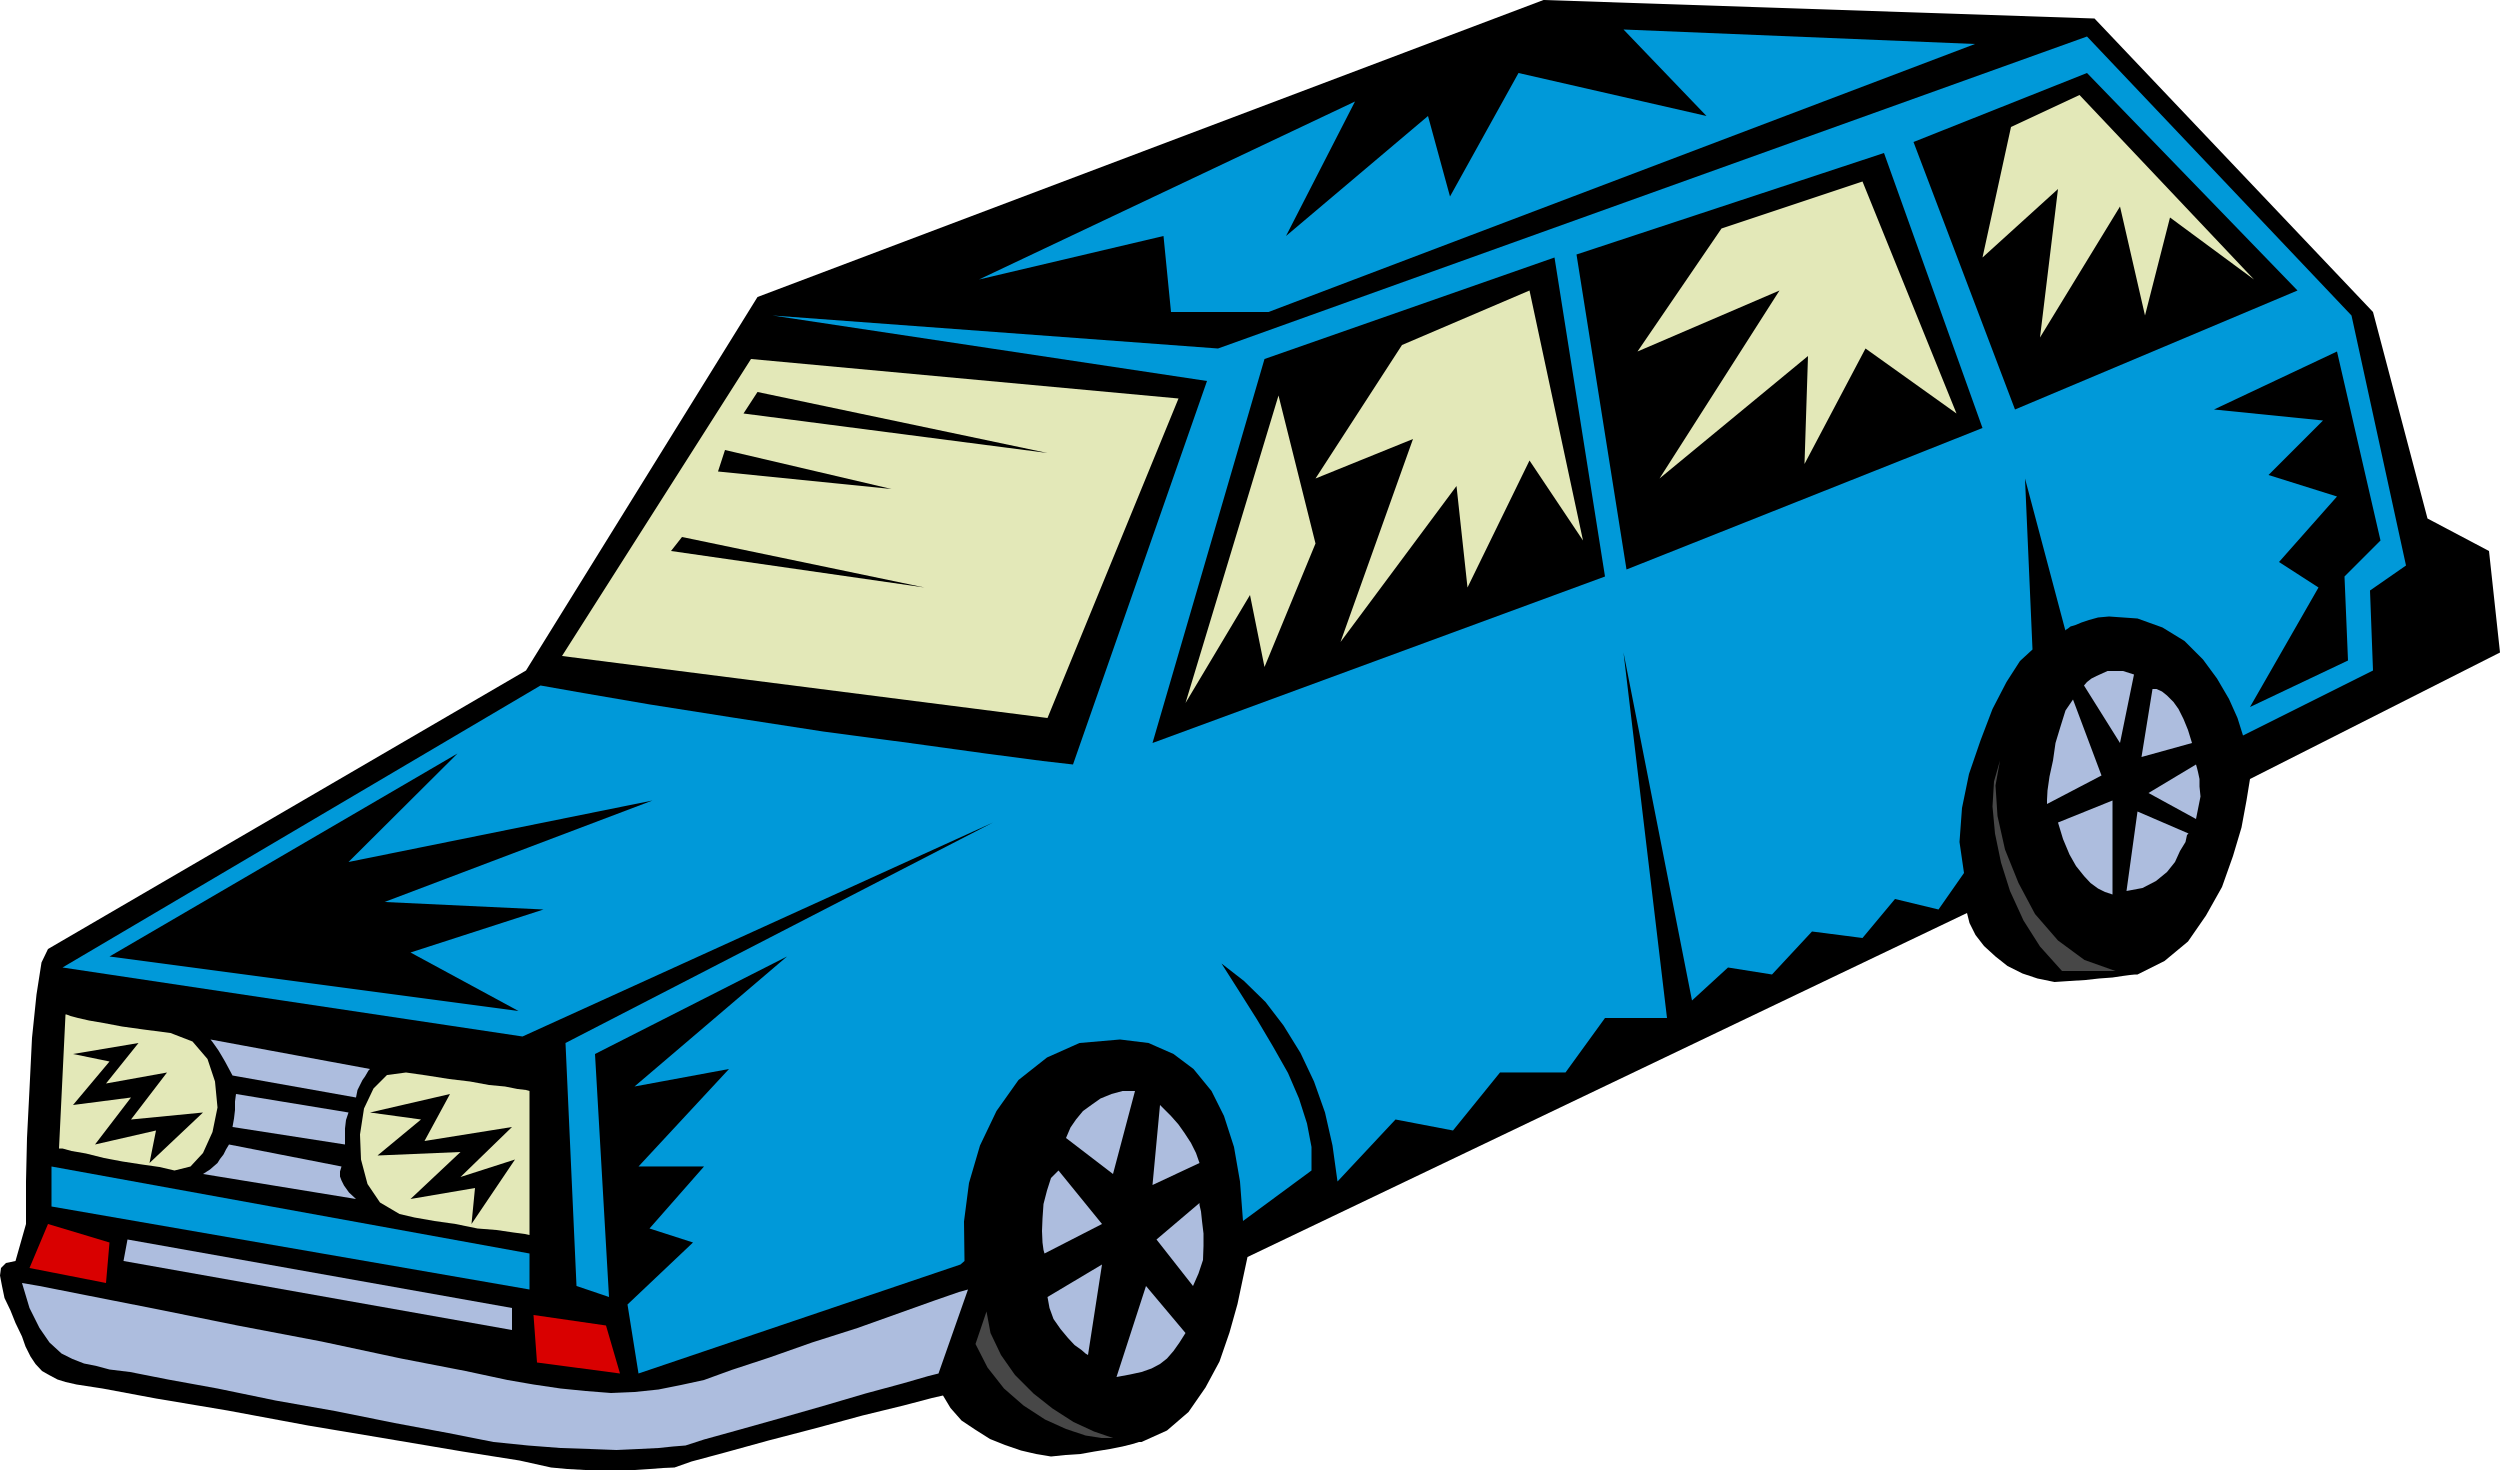 <svg height="282.336" viewBox="0 0 360 211.752" width="480" xmlns="http://www.w3.org/2000/svg"><path style="fill:#000" d="m124.55 451.689 68.832-40.104 33.336-53.784 113.184-42.768 79.344 2.664 40.104 42.264 7.848 29.736 8.856 4.68 1.584 14.616-36 18.216-.504 3.096-.72 3.888-1.224 4.104-1.584 4.464-2.304 4.104-2.592 3.744-3.384 2.808-3.888 1.944h-.36l-.72.072-1.08.144-1.44.216-1.944.144-1.944.216-2.304.144-2.16.144-2.448-.504-2.16-.72-2.16-1.08-1.728-1.368-1.656-1.512-1.224-1.584-.864-1.728-.36-1.44-103.608 49.536-.648 3.024-.792 3.744-1.152 4.104-1.44 4.176-2.016 3.744-2.448 3.528-3.096 2.664-3.672 1.656h-.36l-.936.288-1.44.36-1.8.36-2.232.36-2.016.36-2.16.144-2.088.216-2.16-.36-2.16-.504-2.304-.792-2.16-.864-2.16-1.368-1.944-1.296-1.584-1.8-1.08-1.8-1.584.36-4.104 1.08-5.904 1.44-6.624 1.8-6.912 1.8-6.264 1.728-4.824 1.296-2.448.864-1.656.072-1.872.144-2.16.144-2.304.072-2.52-.072h-2.376l-2.592-.144-2.304-.216-4.536-1.008-8.208-1.296-10.656-1.8-11.592-1.944-11.592-2.16-10.296-1.728-7.704-1.44-3.744-.576-1.584-.36-1.152-.36-1.224-.648-1.008-.576-.936-1.008-.72-1.08-.72-1.44-.504-1.44-.936-1.944-.72-1.8-.864-1.8-.36-1.728-.288-1.512.144-1.08.72-.72 1.368-.288 1.512-5.328v-6.12l.144-6.264.36-7.056.36-7.344.648-6.264.72-4.608z" transform="translate(-117.638 -315.033)"/><path style="fill:#0099d9" d="m228.878 360.465 64.152 4.752 125.136-44.928 38.088 40.176 7.848 36-5.184 3.6.432 11.52-18.72 9.36-.792-2.52-1.224-2.736-1.728-2.952L434.87 410l-2.664-2.664-3.168-1.944-3.6-1.296-4.104-.288-1.584.144-1.296.36-1.08.36-.864.36-.72.216-.36.288-.36.216v.144l-5.832-21.96 1.08 24.624-1.8 1.656-1.944 3.024-2.016 3.888-1.728 4.536-1.656 4.824-1.008 4.896-.36 4.896.648 4.464-3.672 5.256-6.264-1.512-4.68 5.616-7.272-.936-5.76 6.192-6.336-1.008-5.184 4.752-9.864-50.112 6.264 52.632h-8.928l-5.688 7.848h-9.432l-6.768 8.352-8.28-1.584-8.352 8.928-.72-5.184-1.08-4.752-1.584-4.464-1.944-4.104-2.448-3.96-2.592-3.384-3.096-3.024-3.24-2.52 2.52 3.96 2.592 4.104 2.304 3.888 2.16 3.816 1.584 3.672 1.152 3.6.648 3.384v3.384l-9.864 7.272-.432-5.688-.864-4.968-1.44-4.464-1.8-3.6-2.592-3.168-2.88-2.16-3.6-1.584-4.104-.504-5.832.504-4.68 2.088-4.104 3.24-3.168 4.464-2.376 4.968-1.584 5.4-.72 5.544.072 5.688-.576.504-46.368 15.696-1.584-9.936 9.432-8.928-6.264-2.016 7.848-8.928h-9.432l13.032-14.04-13.608 2.52 21.96-18.72-27.648 14.04 2.016 34.992-4.68-1.584-1.584-34.992 61.56-31.752-67.752 30.816-66.24-9.936 68.832-40.608 6.12 1.08 9.648 1.656 11.88 1.872 13.032 2.016 12.456 1.656 10.944 1.512 8.208 1.08 4.392.504 19.296-55.224z" transform="translate(-117.638 -315.033)"/><path style="fill:#e3e8b8" d="m268.478 418.425 18.864-46.008-61.56-5.688-27.216 42.768z" transform="translate(-117.638 -315.033)"/><path style="fill:#000" d="m226.718 371.48-2.016 3.097 43.776 5.688zm-4.68 8.353-1.008 3.096 24.984 2.52zm-6.192 12.527-1.584 2.017 36.504 5.256zm-82.44 60.409 58.896 7.848-15.552-8.424L195.902 446l-22.896-1.08 38.592-14.616-43.776 8.856 15.696-15.624z" transform="translate(-117.638 -315.033)"/><path style="fill:#adbdde" d="m151.118 469.905 17.784 3.168.216-1.08.36-.72.36-.72.36-.504.504-.864.216-.216-22.968-4.248.288.36.36.504.504.72.432.72.504.864.504.936zm0 7.415 16.2 2.52v-2.303l.144-1.224.36-1.08-16.2-2.664-.144 1.08v1.224l-.144 1.224zm-.504 2.52-.432.72-.36.72-.504.649-.36.576-1.08.936-1.008.648 22.032 3.6-1.008-.936-.72-1.008-.36-.72-.216-.576v-.72l.216-.72z" transform="translate(-117.638 -315.033)"/><path style="fill:#e3e8b8" d="m127.07 461.12-.936 19.297h.504l1.296.36 2.088.36 2.592.648 2.664.504 2.808.432 2.52.36 2.16.504 2.304-.576 1.8-1.944 1.368-3.024.72-3.528-.36-3.744-1.08-3.24-2.16-2.52-3.168-1.224-3.888-.504-3.096-.432-2.664-.504-2.088-.36-1.584-.36-1.08-.288-.576-.216zm66.816 11.017v20.736l-.648-.144-1.656-.216-2.448-.36-2.736-.216-3.168-.648-3.024-.432-2.88-.504-2.16-.504-2.808-1.656-1.8-2.664-.936-3.528-.144-3.6.576-3.744 1.368-2.88 1.944-1.944 2.736-.36 3.024.432 3.168.504 3.024.36 2.736.504 2.304.216 1.8.36 1.224.144z" transform="translate(-117.638 -315.033)"/><path style="fill:#0099d9" d="M125.054 488.769v-5.76l68.832 12.528v5.184z" transform="translate(-117.638 -315.033)"/><path style="fill:#d90000" d="m124.55 491.289-2.664 6.336 11.016 2.16.504-5.832zm69.912 13.104.504 6.84 11.952 1.584-2.016-6.912z" transform="translate(-117.638 -315.033)"/><path style="fill:#adbdde" d="m135.998 493.52 55.368 9.865v3.168l-55.944-9.936z" transform="translate(-117.638 -315.033)"/><path style="fill:#adbdde" d="m120.806 499.785 2.52.432 6.912 1.368 9.864 1.944 11.736 2.376 12.096 2.304 11.448 2.448 9.288 1.8 6.048 1.296 3.744.648 3.888.576 3.6.36 3.672.288 3.384-.144 3.456-.36 3.24-.648 3.312-.72 3.96-1.44 5.472-1.8 6.12-2.16 6.552-2.088 6.048-2.16 5.04-1.8 3.528-1.224 1.296-.36-4.248 12.096-1.44.36-3.744 1.08-5.328 1.44-6.12 1.8-6.552 1.872-5.904 1.656-4.68 1.296-2.664.864-1.8.144-2.088.216-2.88.144-3.168.144-3.816-.144-4.248-.144-4.68-.36-4.968-.504-6.552-1.296-7.704-1.44-8.568-1.728-8.568-1.512-8.352-1.728-7.128-1.296-5.472-1.08-2.952-.36-1.872-.504-1.8-.36-1.656-.648-1.584-.792-1.728-1.584-1.44-2.088-1.44-2.88zm157.104-15.696 3.168-11.952h-1.8l-1.584.432-1.584.648-1.224.864-1.296.936-1.008 1.224-.792 1.152-.648 1.512zm6.768-9.936-1.08 11.52 6.768-3.168-.504-1.44-.72-1.44-.936-1.44-.864-1.224-1.08-1.224-.864-.864-.576-.576zm5.688 14.112-6.192 5.256 5.256 6.696.792-1.8.648-1.944.072-2.016v-1.8l-.216-1.8-.144-1.368-.216-.936zm-7.704 11.952-4.248 13.104 1.944-.36 1.656-.36 1.44-.504 1.224-.648 1.008-.792.936-1.08.864-1.224.864-1.368zm-8.352 9.936 2.016-13.032-7.848 4.68.288 1.584.576 1.584 1.008 1.44 1.08 1.296.936 1.008 1.008.72.576.504zm-6.264-14.616 8.28-4.248-6.264-7.704-1.08 1.08-.576 1.8-.504 1.944-.144 2.088-.072 1.8.072 1.656.144 1.08z" transform="translate(-117.638 -315.033)"/><path style="fill:#474747" d="m259.694 503.889-1.584 4.68 1.728 3.384 2.376 3.024 2.808 2.448 3.096 2.016 3.024 1.368 2.808.936 2.304.36h1.656l-2.736-.936-2.952-1.368-3.024-1.944-2.736-2.16-2.664-2.664-2.016-2.88-1.512-3.168z" transform="translate(-117.638 -315.033)"/><path style="fill:#adbdde" d="m417.734 413.745 5.184 8.28 2.016-9.864-1.584-.504h-2.232l-.792.36-.792.36-.72.36-.648.504zm9.864.504-1.584 9.792 7.272-2.016-.576-1.872-.648-1.584-.72-1.44-.72-1.008-.936-.936-.72-.576-.792-.36zm6.264 10.871-6.84 4.105 6.84 3.744.36-1.8.288-1.44-.144-1.44v-1.08l-.216-1.008-.144-.576zm-1.08 9.937-7.344-3.168-1.584 11.448 2.304-.432 1.944-1.008 1.584-1.296 1.152-1.44.72-1.584.792-1.296.216-1.008zm-10.944 8.783v-13.535l-7.848 3.168.72 2.376.936 2.232.936 1.656 1.152 1.44.936 1.008 1.08.792 1.008.504zm-9.432-13.031 7.848-4.104-4.104-10.944-1.08 1.584-.72 2.304-.72 2.376-.36 2.52-.504 2.304-.288 2.016-.072 1.368z" transform="translate(-117.638 -315.033)"/><path style="fill:#474747" d="M414.566 454.857h7.704l-4.464-1.584-3.816-2.808-3.312-3.816-2.376-4.464-1.944-4.824-1.08-4.824-.288-4.392.648-3.6-.864 3.024-.216 3.6.36 3.888.864 4.176 1.296 4.104 1.944 4.248 2.376 3.744z" transform="translate(-117.638 -315.033)"/><path style="fill:#0099d9" d="m258.614 355.28 54.144-25.631-9.936 19.368 20.448-17.28 3.168 11.592 9.864-17.784 27.072 6.192-11.952-12.456 50.616 2.088-101.736 38.592h-14.04l-1.08-10.944z" transform="translate(-117.638 -315.033)"/><path style="fill:#000" d="m299.726 366.729-16.128 55.296 65.16-23.976-7.272-45.936z" transform="translate(-117.638 -315.033)"/><path style="fill:#e3e8b8" d="m319.526 364.713 18.36-7.848 7.704 36-7.704-11.52-8.928 18.288-1.584-14.616-16.704 22.464 10.44-29.232-14.04 5.688zm-17.784 7.272-13.392 44.28 9.288-15.552 2.088 10.368 7.344-17.784z" transform="translate(-117.638 -315.033)"/><path style="fill:#000" d="m344.654 351.68 7.2 45.36 51.264-20.375-14.184-39.6z" transform="translate(-117.638 -315.033)"/><path style="fill:#e3e8b8" d="m385.838 341.169-20.304 6.768-12.096 17.712 20.448-8.784-17.28 27.072 21.384-17.64-.504 15.552 8.784-16.632 13.104 9.36z" transform="translate(-117.638 -315.033)"/><path style="fill:#000" d="M393.182 335.48 407.798 374l40.68-17.135-30.312-31.32z" transform="translate(-117.638 -315.033)"/><path style="fill:#e3e8b8" d="m417.086 328.713-9.864 4.608-4.104 18.792 10.872-9.864-2.592 21.384 11.52-18.864 3.6 15.696 3.6-14.112 12.096 8.928z" transform="translate(-117.638 -315.033)"/><path style="fill:#000" d="m454.166 365.649 6.264 27.216-5.184 5.184.504 12.096-14.112 6.696 9.864-17.208-5.688-3.672 8.352-9.432-9.864-3.096 7.848-7.848L436.454 374zm-316.584 99.576-4.68 5.832 8.784-1.584-5.184 6.768 10.368-1.008-7.704 7.272.936-4.68-8.784 2.016 5.184-6.768-8.352 1.08 5.256-6.264-5.256-1.08zm33.336 10.008 7.344 1.008-6.264 5.184 11.952-.504-7.2 6.768 9.288-1.584-.504 5.184 6.264-9.288-7.848 2.52 7.416-7.2-12.6 2.016 3.672-6.768z" transform="translate(-117.638 -315.033)"/></svg>
